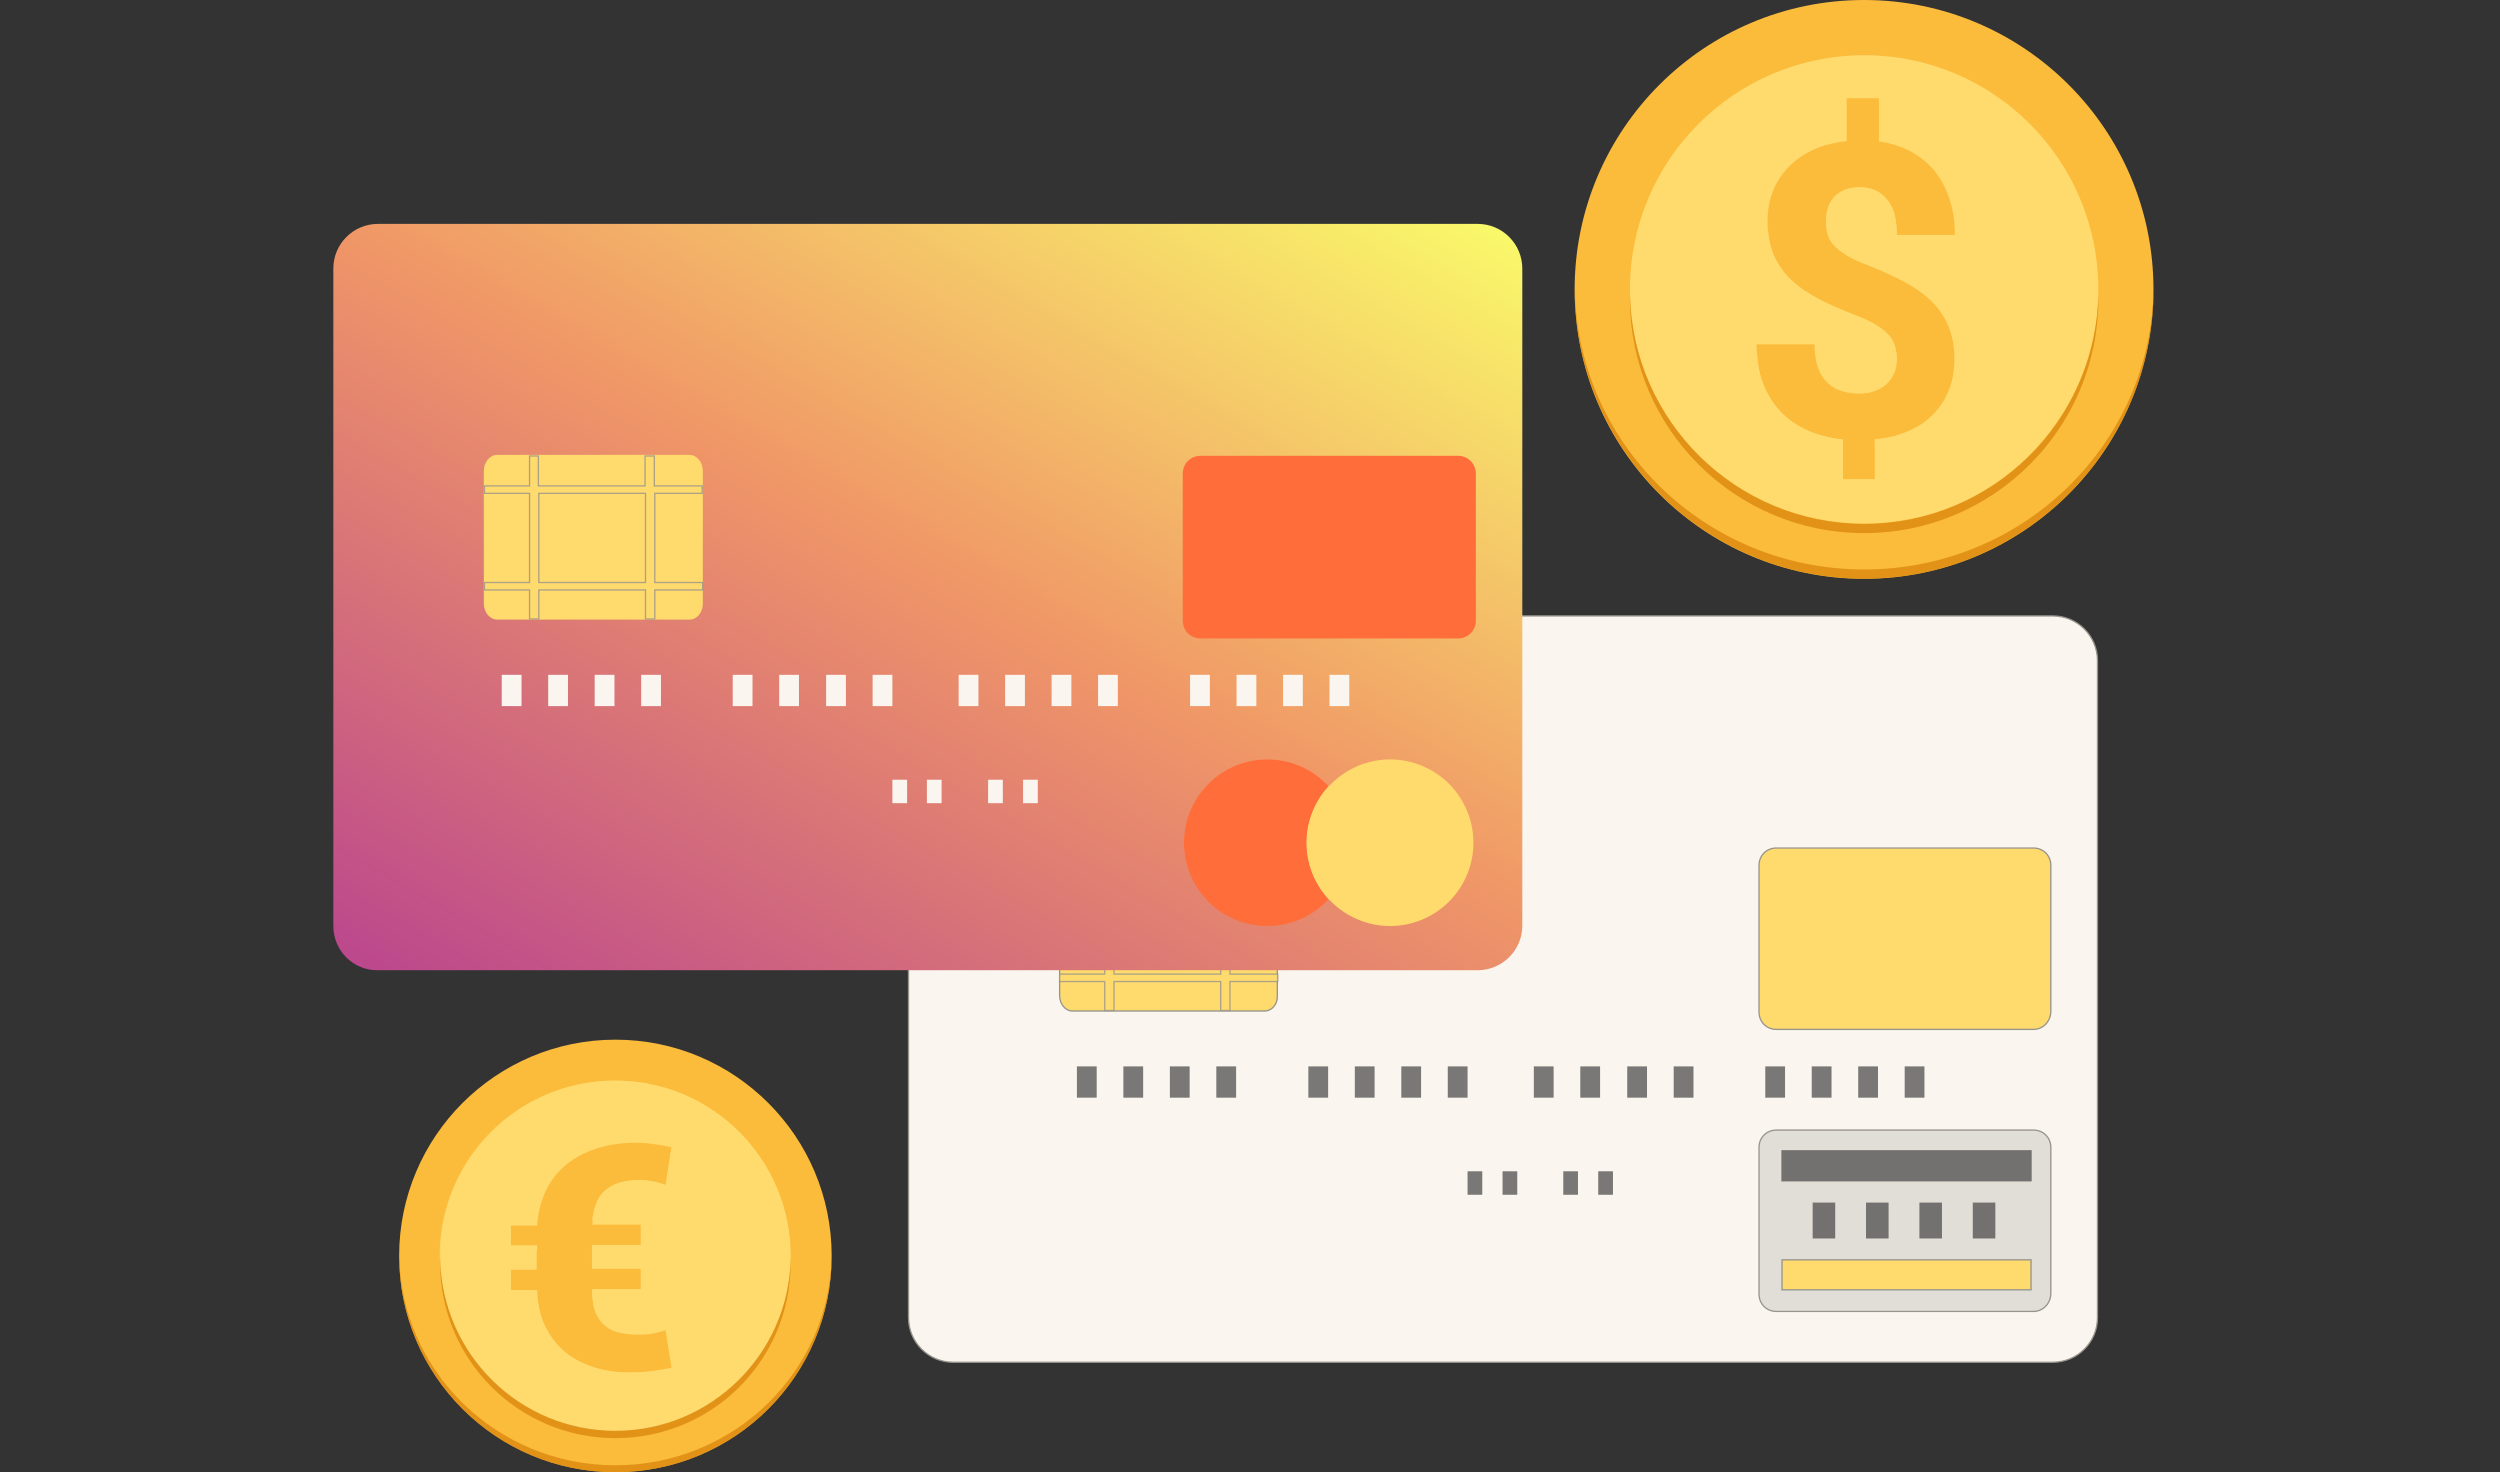 <?xml version="1.0" encoding="UTF-8"?> <svg xmlns="http://www.w3.org/2000/svg" width="180" height="106" viewBox="0 0 180 106" fill="none"><rect x="0" y="0" width="180" height="106" fill="#333333" stroke="none"/><path d="M65.412 94.869V47.56C65.412 45.771 66.87 44.347 68.626 44.347H147.805C149.594 44.347 151.018 45.804 151.018 47.56V94.869C151.018 96.658 149.561 98.082 147.805 98.082H68.626C66.87 98.082 65.412 96.658 65.412 94.869Z" fill="#FAF5EE" stroke="#97948C" stroke-width="0.095" stroke-miterlimit="10"></path><path d="M146.414 94.423H127.895C127.192 94.423 126.65 93.881 126.65 93.179V82.61C126.65 81.908 127.192 81.366 127.895 81.366H146.414C147.117 81.366 147.659 81.908 147.659 82.61V93.177C147.626 93.883 147.082 94.423 146.414 94.423Z" fill="black" fill-opacity="0.1" stroke="#97948C" stroke-width="0.095"></path><path d="M146.281 82.81H128.259V85.062H146.281V82.81Z" fill="#434343" fill-opacity="0.7"></path><path d="M128.306 90.708H146.234V92.867H128.306V90.708Z" fill="#FFDA6D" stroke="#97948C" stroke-width="0.095"></path><path d="M132.135 86.586H130.512V89.17H132.135V86.586Z" fill="#434343" fill-opacity="0.7"></path><path d="M135.978 86.586H134.354V89.17H135.978V86.586Z" fill="#434343" fill-opacity="0.7"></path><path d="M139.821 86.586H138.197V89.17H139.821V86.586Z" fill="#434343" fill-opacity="0.7"></path><path d="M143.663 86.586H142.04V89.17H143.663V86.586Z" fill="#434343" fill-opacity="0.7"></path><path d="M146.414 74.116H127.895C127.192 74.116 126.65 73.574 126.65 72.871V62.303C126.65 61.6 127.192 61.058 127.895 61.058H146.414C147.117 61.058 147.659 61.6 147.659 62.303V72.87C147.626 73.575 147.082 74.116 146.414 74.116Z" fill="#FFDA6D" stroke="#97948C" stroke-width="0.095"></path><path d="M91.968 71.678H91.968L91.968 71.681C92.001 72.29 91.585 72.791 91.055 72.791H77.207C76.711 72.791 76.293 72.291 76.293 71.678V62.17C76.293 61.558 76.711 61.058 77.207 61.058H91.055C91.551 61.058 91.968 61.558 91.968 62.17V71.678Z" fill="#FFDA6D" stroke="#97948C" stroke-width="0.095"></path><path opacity="0.8" d="M92.001 63.178V63.713H88.603H88.556V63.76V70.088V70.135H88.603H92.001V70.67H88.603H88.556V70.718V72.757H87.889V70.718V70.67H87.841H80.255H80.207V70.718V72.757H79.54V70.718V70.67H79.493H76.293V70.135H79.493H79.54V70.088V63.76V63.713H79.493H76.293V63.178H79.493H79.54V63.131V61.025H80.207V63.131V63.178H80.255H87.841H87.889V63.131V61.025H88.556V63.131V63.178H88.603H92.001ZM87.841 70.135H87.889V70.088V63.76V63.713H87.841H80.255H80.207V63.76V70.088V70.135H80.255H87.841Z" fill="#FFDA6D" stroke="#97948C" stroke-width="0.095"></path><path d="M78.962 76.78H77.537V79.033H78.962V76.78Z" fill="#434343" fill-opacity="0.7"></path><path d="M82.307 76.78H80.883V79.033H82.307V76.78Z" fill="#434343" fill-opacity="0.7"></path><path d="M85.654 76.78H84.23V79.033H85.654V76.78Z" fill="#434343" fill-opacity="0.7"></path><path d="M89 76.78H87.575V79.033H89V76.78Z" fill="#434343" fill-opacity="0.7"></path><path d="M95.626 76.78H94.201V79.033H95.626V76.78Z" fill="#434343" fill-opacity="0.7"></path><path d="M98.971 76.78H97.547V79.033H98.971V76.78Z" fill="#434343" fill-opacity="0.7"></path><path d="M102.318 76.78H100.894V79.033H102.318V76.78Z" fill="#434343" fill-opacity="0.7"></path><path d="M105.664 76.78H104.239V79.033H105.664V76.78Z" fill="#434343" fill-opacity="0.7"></path><path d="M111.86 76.78H110.436V79.033H111.86V76.78Z" fill="#434343" fill-opacity="0.7"></path><path d="M115.206 76.78H113.781V79.033H115.206V76.78Z" fill="#434343" fill-opacity="0.7"></path><path d="M118.585 76.78H117.16V79.033H118.585V76.78Z" fill="#434343" fill-opacity="0.7"></path><path d="M121.93 76.78H120.506V79.033H121.93V76.78Z" fill="#434343" fill-opacity="0.7"></path><path d="M128.523 76.78H127.099V79.033H128.523V76.78Z" fill="#434343" fill-opacity="0.7"></path><path d="M131.87 76.78H130.445V79.033H131.87V76.78Z" fill="#434343" fill-opacity="0.7"></path><path d="M135.216 76.78H133.791V79.033H135.216V76.78Z" fill="#434343" fill-opacity="0.7"></path><path d="M138.561 76.78H137.137V79.033H138.561V76.78Z" fill="#434343" fill-opacity="0.7"></path><path d="M106.724 84.333H105.664V86.023H106.724V84.333Z" fill="#434343" fill-opacity="0.7"></path><path d="M109.243 84.333H108.183V86.023H109.243V84.333Z" fill="#434343" fill-opacity="0.7"></path><path d="M113.615 84.333H112.555V86.023H113.615V84.333Z" fill="#434343" fill-opacity="0.7"></path><path d="M116.133 84.333H115.073V86.023H116.133V84.333Z" fill="#434343" fill-opacity="0.7"></path><path d="M44.309 105.998C52.909 105.998 59.88 99.027 59.88 90.427C59.88 81.828 52.909 74.856 44.309 74.856C35.71 74.856 28.738 81.828 28.738 90.427C28.738 99.027 35.71 105.998 44.309 105.998Z" fill="#FBBB3B"></path><path opacity="0.8" d="M44.309 105.501C35.762 105.501 28.805 98.71 28.738 90.295C28.738 90.328 28.738 90.394 28.738 90.427C28.738 99.041 35.695 105.998 44.309 105.998C52.923 105.998 59.88 99.041 59.88 90.427C59.88 90.394 59.88 90.328 59.88 90.295C59.814 98.71 52.856 105.501 44.309 105.501Z" fill="#DA880E"></path><path d="M44.309 103.049C51.28 103.049 56.931 97.398 56.931 90.427C56.931 83.456 51.28 77.805 44.309 77.805C37.338 77.805 31.686 83.456 31.686 90.427C31.686 97.398 37.338 103.049 44.309 103.049Z" fill="#FFDA6D"></path><path opacity="0.8" d="M44.309 103.016C37.418 103.016 31.852 97.517 31.686 90.659C31.686 90.759 31.686 90.825 31.686 90.924C31.686 97.881 37.319 103.546 44.309 103.546C51.299 103.546 56.931 97.915 56.931 90.924C56.931 90.825 56.931 90.759 56.931 90.659C56.765 97.517 51.167 103.016 44.309 103.016Z" fill="#DA880E"></path><path opacity="0.8" d="M44.309 78.666C51.133 78.666 56.699 84.066 56.898 90.858C56.898 90.725 56.898 90.559 56.898 90.427C56.898 83.47 51.266 77.805 44.276 77.805C37.285 77.805 31.653 83.437 31.653 90.427C31.653 90.559 31.653 90.725 31.653 90.858C31.918 84.066 37.484 78.666 44.309 78.666Z" fill="#FFDA6D"></path><path d="M39.24 95.465C39.604 96.194 40.068 96.823 40.664 97.32C41.261 97.817 41.956 98.181 42.785 98.446C43.58 98.711 44.474 98.811 45.435 98.811C45.965 98.811 46.462 98.778 46.959 98.711C47.423 98.645 47.886 98.579 48.35 98.48L47.919 95.763C47.621 95.895 47.29 95.962 46.959 96.028C46.627 96.094 46.296 96.094 45.932 96.094C45.468 96.094 45.037 96.061 44.64 95.962C44.242 95.895 43.911 95.73 43.613 95.498C43.315 95.266 43.083 94.968 42.917 94.603C42.751 94.239 42.652 93.742 42.619 93.146H42.652C42.652 93.046 42.619 92.914 42.619 92.814H46.131V91.357H42.619V91.025V89.965V89.634H46.131V88.176H42.652C42.652 88.044 42.685 87.944 42.685 87.845H42.652C42.718 87.315 42.818 86.884 42.983 86.52C43.149 86.155 43.381 85.857 43.679 85.625C43.977 85.393 44.308 85.228 44.706 85.128C45.104 85.029 45.534 84.963 46.031 84.963C46.362 84.963 46.661 84.996 47.025 85.062C47.356 85.128 47.654 85.195 47.919 85.327L48.35 82.611C47.953 82.511 47.522 82.445 47.091 82.379C46.661 82.312 46.197 82.279 45.766 82.279C44.772 82.279 43.845 82.412 43.016 82.677C42.188 82.942 41.459 83.306 40.83 83.803C40.2 84.3 39.703 84.93 39.339 85.659C38.975 86.387 38.743 87.249 38.676 88.243H36.788V89.7H38.643V90.031V91.092V91.423H36.788V92.881H38.643C38.71 93.841 38.875 94.736 39.24 95.465Z" fill="#FBBB3B"></path><path d="M48.35 82.644L47.919 85.327C47.654 85.228 47.356 85.128 47.024 85.062C46.693 84.996 46.362 84.963 46.031 84.963C45.534 84.963 45.103 85.029 44.705 85.128C44.308 85.228 43.977 85.393 43.678 85.625C43.38 85.857 43.148 86.155 42.983 86.52C42.817 86.884 42.684 87.348 42.651 87.845H42.684C42.651 87.944 42.651 88.077 42.651 88.176C42.718 87.679 42.817 87.249 42.983 86.884C43.148 86.52 43.38 86.222 43.678 85.99C43.977 85.758 44.308 85.592 44.705 85.493C45.103 85.393 45.534 85.327 46.031 85.327C46.362 85.327 46.66 85.36 47.024 85.426C47.356 85.493 47.654 85.559 47.919 85.691L48.416 82.644C48.383 82.677 48.383 82.644 48.35 82.644Z" fill="#FFDA6D"></path><path d="M46.163 92.881H42.651C42.651 93.013 42.651 93.113 42.684 93.212H42.651C42.651 93.245 42.651 93.245 42.651 93.245H46.163V92.881Z" fill="#FFDA6D"></path><path d="M46.163 89.667H42.651V90.031V90.064H46.163V89.667Z" fill="#FFDA6D"></path><path d="M46.958 98.744C46.461 98.81 45.964 98.843 45.434 98.843C44.473 98.843 43.579 98.711 42.784 98.479C41.989 98.214 41.26 97.849 40.663 97.352C40.067 96.856 39.603 96.226 39.239 95.497C38.874 94.768 38.709 93.874 38.676 92.913H36.82V93.311H38.676C38.709 94.305 38.907 95.166 39.239 95.895C39.603 96.624 40.067 97.253 40.663 97.75C41.26 98.247 41.955 98.611 42.784 98.876C43.579 99.141 44.473 99.241 45.434 99.241C45.964 99.241 46.461 99.208 46.958 99.141C47.455 99.075 47.952 99.009 48.416 98.909L48.349 98.545C47.919 98.611 47.455 98.678 46.958 98.744Z" fill="#FFDA6D"></path><path d="M38.675 90.031V89.667H36.787V90.064H38.675V90.031Z" fill="#FFDA6D"></path><path d="M24 66.675V19.334C24 17.545 25.458 16.12 27.213 16.12H106.393C108.182 16.12 109.606 17.578 109.606 19.334V66.642C109.606 68.431 108.149 69.856 106.393 69.856H27.213C25.425 69.889 24 68.431 24 66.675Z" fill="url(#paint0_linear_2102_138)"></path><path d="M104.969 45.97H86.449C85.72 45.97 85.157 45.407 85.157 44.678V34.109C85.157 33.381 85.72 32.817 86.449 32.817H104.969C105.697 32.817 106.261 33.381 106.261 34.109V44.678C106.261 45.407 105.697 45.97 104.969 45.97Z" fill="#FF6D3A"></path><path d="M49.643 44.611H35.795C35.265 44.611 34.834 44.081 34.834 43.452V33.91C34.834 33.281 35.265 32.751 35.795 32.751H49.643C50.173 32.751 50.604 33.281 50.604 33.91V43.452C50.604 44.114 50.173 44.611 49.643 44.611Z" fill="#FFDA6D"></path><path opacity="0.8" d="M47.111 34.938V34.985H47.158H50.556V35.52H47.191H47.144V35.567V41.895V41.942H47.191H50.589V42.477H47.191H47.144V42.524V44.564H46.477V42.524V42.477H46.429H38.843H38.795V42.524V44.564H38.128V42.524V42.477H38.081H34.881V41.942H38.081H38.128V41.895V35.567V35.52H38.081H34.881V34.985H38.081H38.128V34.938V32.831H38.762V34.938V34.985H38.809H46.396H46.443V34.938V32.831H47.111V34.938ZM46.429 41.942H46.477V41.895V35.567V35.52H46.429H38.843H38.795V35.567V41.895V41.942H38.843H46.429Z" stroke="#97948C" stroke-width="0.095"></path><path d="M37.55 48.587H36.125V50.84H37.55V48.587Z" fill="#FAF5EE"></path><path d="M40.895 48.587H39.471V50.84H40.895V48.587Z" fill="#FAF5EE"></path><path d="M44.242 48.587H42.817V50.84H44.242V48.587Z" fill="#FAF5EE"></path><path d="M47.588 48.587H46.163V50.84H47.588V48.587Z" fill="#FAF5EE"></path><path d="M54.18 48.587H52.756V50.84H54.18V48.587Z" fill="#FAF5EE"></path><path d="M57.526 48.587H56.102V50.84H57.526V48.587Z" fill="#FAF5EE"></path><path d="M60.906 48.587H59.481V50.84H60.906V48.587Z" fill="#FAF5EE"></path><path d="M64.252 48.587H62.827V50.84H64.252V48.587Z" fill="#FAF5EE"></path><path d="M70.447 48.587H69.022V50.84H70.447V48.587Z" fill="#FAF5EE"></path><path d="M73.794 48.587H72.369V50.84H73.794V48.587Z" fill="#FAF5EE"></path><path d="M77.139 48.587H75.715V50.84H77.139V48.587Z" fill="#FAF5EE"></path><path d="M80.485 48.587H79.061V50.84H80.485V48.587Z" fill="#FAF5EE"></path><path d="M87.111 48.587H85.686V50.84H87.111V48.587Z" fill="#FAF5EE"></path><path d="M90.457 48.587H89.032V50.84H90.457V48.587Z" fill="#FAF5EE"></path><path d="M93.803 48.587H92.379V50.84H93.803V48.587Z" fill="#FAF5EE"></path><path d="M97.149 48.587H95.725V50.84H97.149V48.587Z" fill="#FAF5EE"></path><path d="M65.312 56.14H64.252V57.829H65.312V56.14Z" fill="#FAF5EE"></path><path d="M67.796 56.14H66.736V57.829H67.796V56.14Z" fill="#FAF5EE"></path><path d="M72.203 56.14H71.143V57.829H72.203V56.14Z" fill="#FAF5EE"></path><path d="M74.721 56.14H73.661V57.829H74.721V56.14Z" fill="#FAF5EE"></path><path d="M95.485 64.917C97.827 62.575 97.827 58.778 95.485 56.437C93.143 54.095 89.346 54.095 87.005 56.437C84.663 58.778 84.663 62.575 87.005 64.917C89.346 67.258 93.143 67.258 95.485 64.917Z" fill="#FF6D3A"></path><path d="M105.618 62.998C106.9 59.944 105.464 56.429 102.41 55.148C99.356 53.866 95.841 55.303 94.56 58.356C93.278 61.41 94.715 64.925 97.769 66.206C100.822 67.488 104.337 66.051 105.618 62.998Z" fill="#FFDA6D"></path><path d="M94.069 60.679C94.069 62.236 94.666 63.661 95.659 64.754C96.653 63.694 97.25 62.27 97.25 60.679C97.25 59.122 96.653 57.698 95.659 56.605C94.666 57.698 94.069 59.122 94.069 60.679Z" fill="#FFDA6D"></path><path d="M134.212 41.675C145.72 41.675 155.05 32.346 155.05 20.838C155.05 9.329 145.72 0 134.212 0C122.703 0 113.374 9.329 113.374 20.838C113.374 32.346 122.703 41.675 134.212 41.675Z" fill="#FBBB3B"></path><path opacity="0.8" d="M134.221 41.002C122.758 41.002 113.482 31.924 113.383 20.66C113.383 20.726 113.383 20.759 113.383 20.826C113.383 32.322 122.725 41.664 134.221 41.664C145.717 41.664 155.06 32.322 155.06 20.826C155.06 20.759 155.06 20.726 155.06 20.66C154.96 31.924 145.684 41.002 134.221 41.002Z" fill="#DA880E"></path><path d="M134.219 37.7C143.532 37.7 151.082 30.15 151.082 20.837C151.082 11.524 143.532 3.974 134.219 3.974C124.905 3.974 117.355 11.524 117.355 20.837C117.355 30.15 124.905 37.7 134.219 37.7Z" fill="#FFDA6D"></path><path opacity="0.8" d="M134.221 37.722C125.011 37.722 117.524 30.334 117.358 21.19C117.358 21.29 117.358 21.422 117.358 21.522C117.358 30.831 124.912 38.385 134.221 38.385C143.531 38.385 151.084 30.831 151.084 21.522C151.084 21.422 151.084 21.29 151.084 21.19C150.918 30.334 143.431 37.722 134.221 37.722Z" fill="#DA880E"></path><path d="M136.574 25.893C136.574 25.495 136.508 25.131 136.409 24.832C136.309 24.534 136.144 24.236 135.878 24.004C135.647 23.739 135.315 23.54 134.951 23.308C134.586 23.11 134.123 22.878 133.559 22.679C132.632 22.315 131.77 21.95 131.008 21.553C130.246 21.155 129.584 20.724 129.021 20.194C128.457 19.697 128.06 19.101 127.729 18.405C127.43 17.71 127.265 16.915 127.265 15.954C127.265 15.126 127.397 14.397 127.662 13.734C127.927 13.072 128.325 12.475 128.822 11.978C129.319 11.481 129.915 11.084 130.611 10.752C131.307 10.454 132.102 10.256 132.963 10.156V7.075H135.282V10.189C136.11 10.289 136.872 10.554 137.535 10.885C138.198 11.249 138.794 11.713 139.258 12.277C139.721 12.84 140.086 13.502 140.351 14.297C140.616 15.059 140.748 15.954 140.748 16.915H136.574C136.574 15.755 136.342 14.894 135.845 14.331C135.382 13.767 134.719 13.469 133.924 13.469C133.493 13.469 133.129 13.535 132.797 13.668C132.499 13.8 132.234 13.966 132.035 14.198C131.837 14.43 131.671 14.695 131.605 14.993C131.505 15.291 131.472 15.623 131.472 15.987C131.472 16.351 131.505 16.649 131.605 16.948C131.704 17.246 131.87 17.511 132.102 17.743C132.334 17.975 132.665 18.207 133.029 18.439C133.427 18.67 133.891 18.869 134.487 19.101C135.415 19.465 136.276 19.863 137.038 20.261C137.8 20.658 138.463 21.122 138.993 21.619C139.556 22.149 139.953 22.745 140.252 23.408C140.55 24.104 140.715 24.899 140.715 25.826C140.715 26.688 140.583 27.416 140.318 28.112C140.053 28.775 139.655 29.371 139.158 29.868C138.661 30.365 138.065 30.763 137.336 31.061C136.64 31.359 135.845 31.558 134.984 31.624V34.506H132.698V31.657C131.903 31.558 131.141 31.392 130.379 31.094C129.65 30.796 128.988 30.398 128.391 29.835C127.828 29.305 127.364 28.609 127 27.781C126.669 26.953 126.47 25.959 126.47 24.799H130.644C130.644 25.495 130.743 26.058 130.909 26.522C131.075 26.986 131.34 27.35 131.638 27.615C131.936 27.88 132.267 28.079 132.665 28.178C133.029 28.278 133.427 28.344 133.824 28.344C134.288 28.344 134.686 28.278 135.017 28.145C135.348 28.013 135.647 27.847 135.878 27.615C136.11 27.383 136.276 27.118 136.409 26.82C136.508 26.588 136.574 26.257 136.574 25.893Z" fill="#FBBB3B"></path><path d="M132.698 31.658C131.903 31.558 131.141 31.393 130.379 31.095C129.65 30.796 128.988 30.399 128.391 29.836C127.828 29.305 127.364 28.61 127 27.782C126.702 27.086 126.536 26.224 126.503 25.297H126.47C126.47 26.456 126.635 27.45 127 28.279C127.331 29.107 127.795 29.802 128.391 30.332C128.954 30.863 129.617 31.293 130.379 31.591C131.108 31.89 131.903 32.055 132.698 32.155V31.658Z" fill="#FFDA6D"></path><path d="M129.021 20.692C129.584 21.189 130.213 21.653 131.008 22.05C131.77 22.448 132.632 22.812 133.559 23.177C134.123 23.376 134.586 23.575 134.951 23.806C135.315 24.005 135.646 24.237 135.878 24.502C136.11 24.767 136.276 25.032 136.408 25.33C136.475 25.562 136.541 25.86 136.541 26.125C136.541 26.059 136.574 25.993 136.574 25.927C136.574 25.529 136.508 25.165 136.408 24.866C136.309 24.568 136.143 24.27 135.878 24.038C135.646 23.773 135.315 23.575 134.951 23.343C134.586 23.144 134.123 22.912 133.559 22.713C132.632 22.349 131.77 21.984 131.008 21.587C130.246 21.189 129.584 20.759 129.021 20.228C128.457 19.732 128.06 19.135 127.729 18.439C127.464 17.81 127.298 17.081 127.298 16.253C127.298 16.319 127.298 16.419 127.298 16.485C127.298 17.413 127.464 18.241 127.762 18.936C128.06 19.599 128.491 20.195 129.021 20.692Z" fill="#FFDA6D"></path><path d="M134.984 34.507H132.698V34.971H134.984V34.507Z" fill="#FFDA6D"></path><path d="M140.317 28.146C140.052 28.808 139.655 29.405 139.158 29.902C138.661 30.399 138.064 30.796 137.336 31.094C136.64 31.392 135.845 31.591 134.983 31.657V32.121C135.845 32.022 136.64 31.856 137.336 31.558C138.031 31.26 138.661 30.862 139.158 30.366C139.655 29.869 140.052 29.305 140.317 28.61C140.582 27.947 140.715 27.185 140.715 26.324C140.715 26.257 140.715 26.158 140.715 26.092C140.715 26.854 140.582 27.549 140.317 28.146Z" fill="#FFDA6D"></path><path d="M136.574 16.948C136.574 15.789 136.342 14.928 135.845 14.364C135.381 13.801 134.718 13.503 133.923 13.503C133.493 13.503 133.128 13.569 132.797 13.702C132.499 13.834 132.234 14 132.035 14.232C131.836 14.464 131.67 14.729 131.604 15.027C131.505 15.325 131.472 15.656 131.472 16.021C131.472 16.087 131.472 16.186 131.472 16.253C131.505 15.988 131.538 15.723 131.604 15.491C131.704 15.193 131.836 14.928 132.035 14.696C132.234 14.464 132.499 14.298 132.797 14.165C133.095 14.033 133.493 13.967 133.923 13.967C134.718 13.967 135.348 14.265 135.845 14.828C136.309 15.391 136.574 16.253 136.574 17.412H140.748C140.748 17.247 140.748 17.081 140.748 16.948H136.574Z" fill="#FFDA6D"></path><defs><linearGradient id="paint0_linear_2102_138" x1="109.606" y1="14.078" x2="63.036" y2="95.28" gradientUnits="userSpaceOnUse"><stop stop-color="#FAFF6A"></stop><stop offset="0.473" stop-color="#F09767"></stop><stop offset="1" stop-color="#B74190"></stop></linearGradient></defs></svg> 